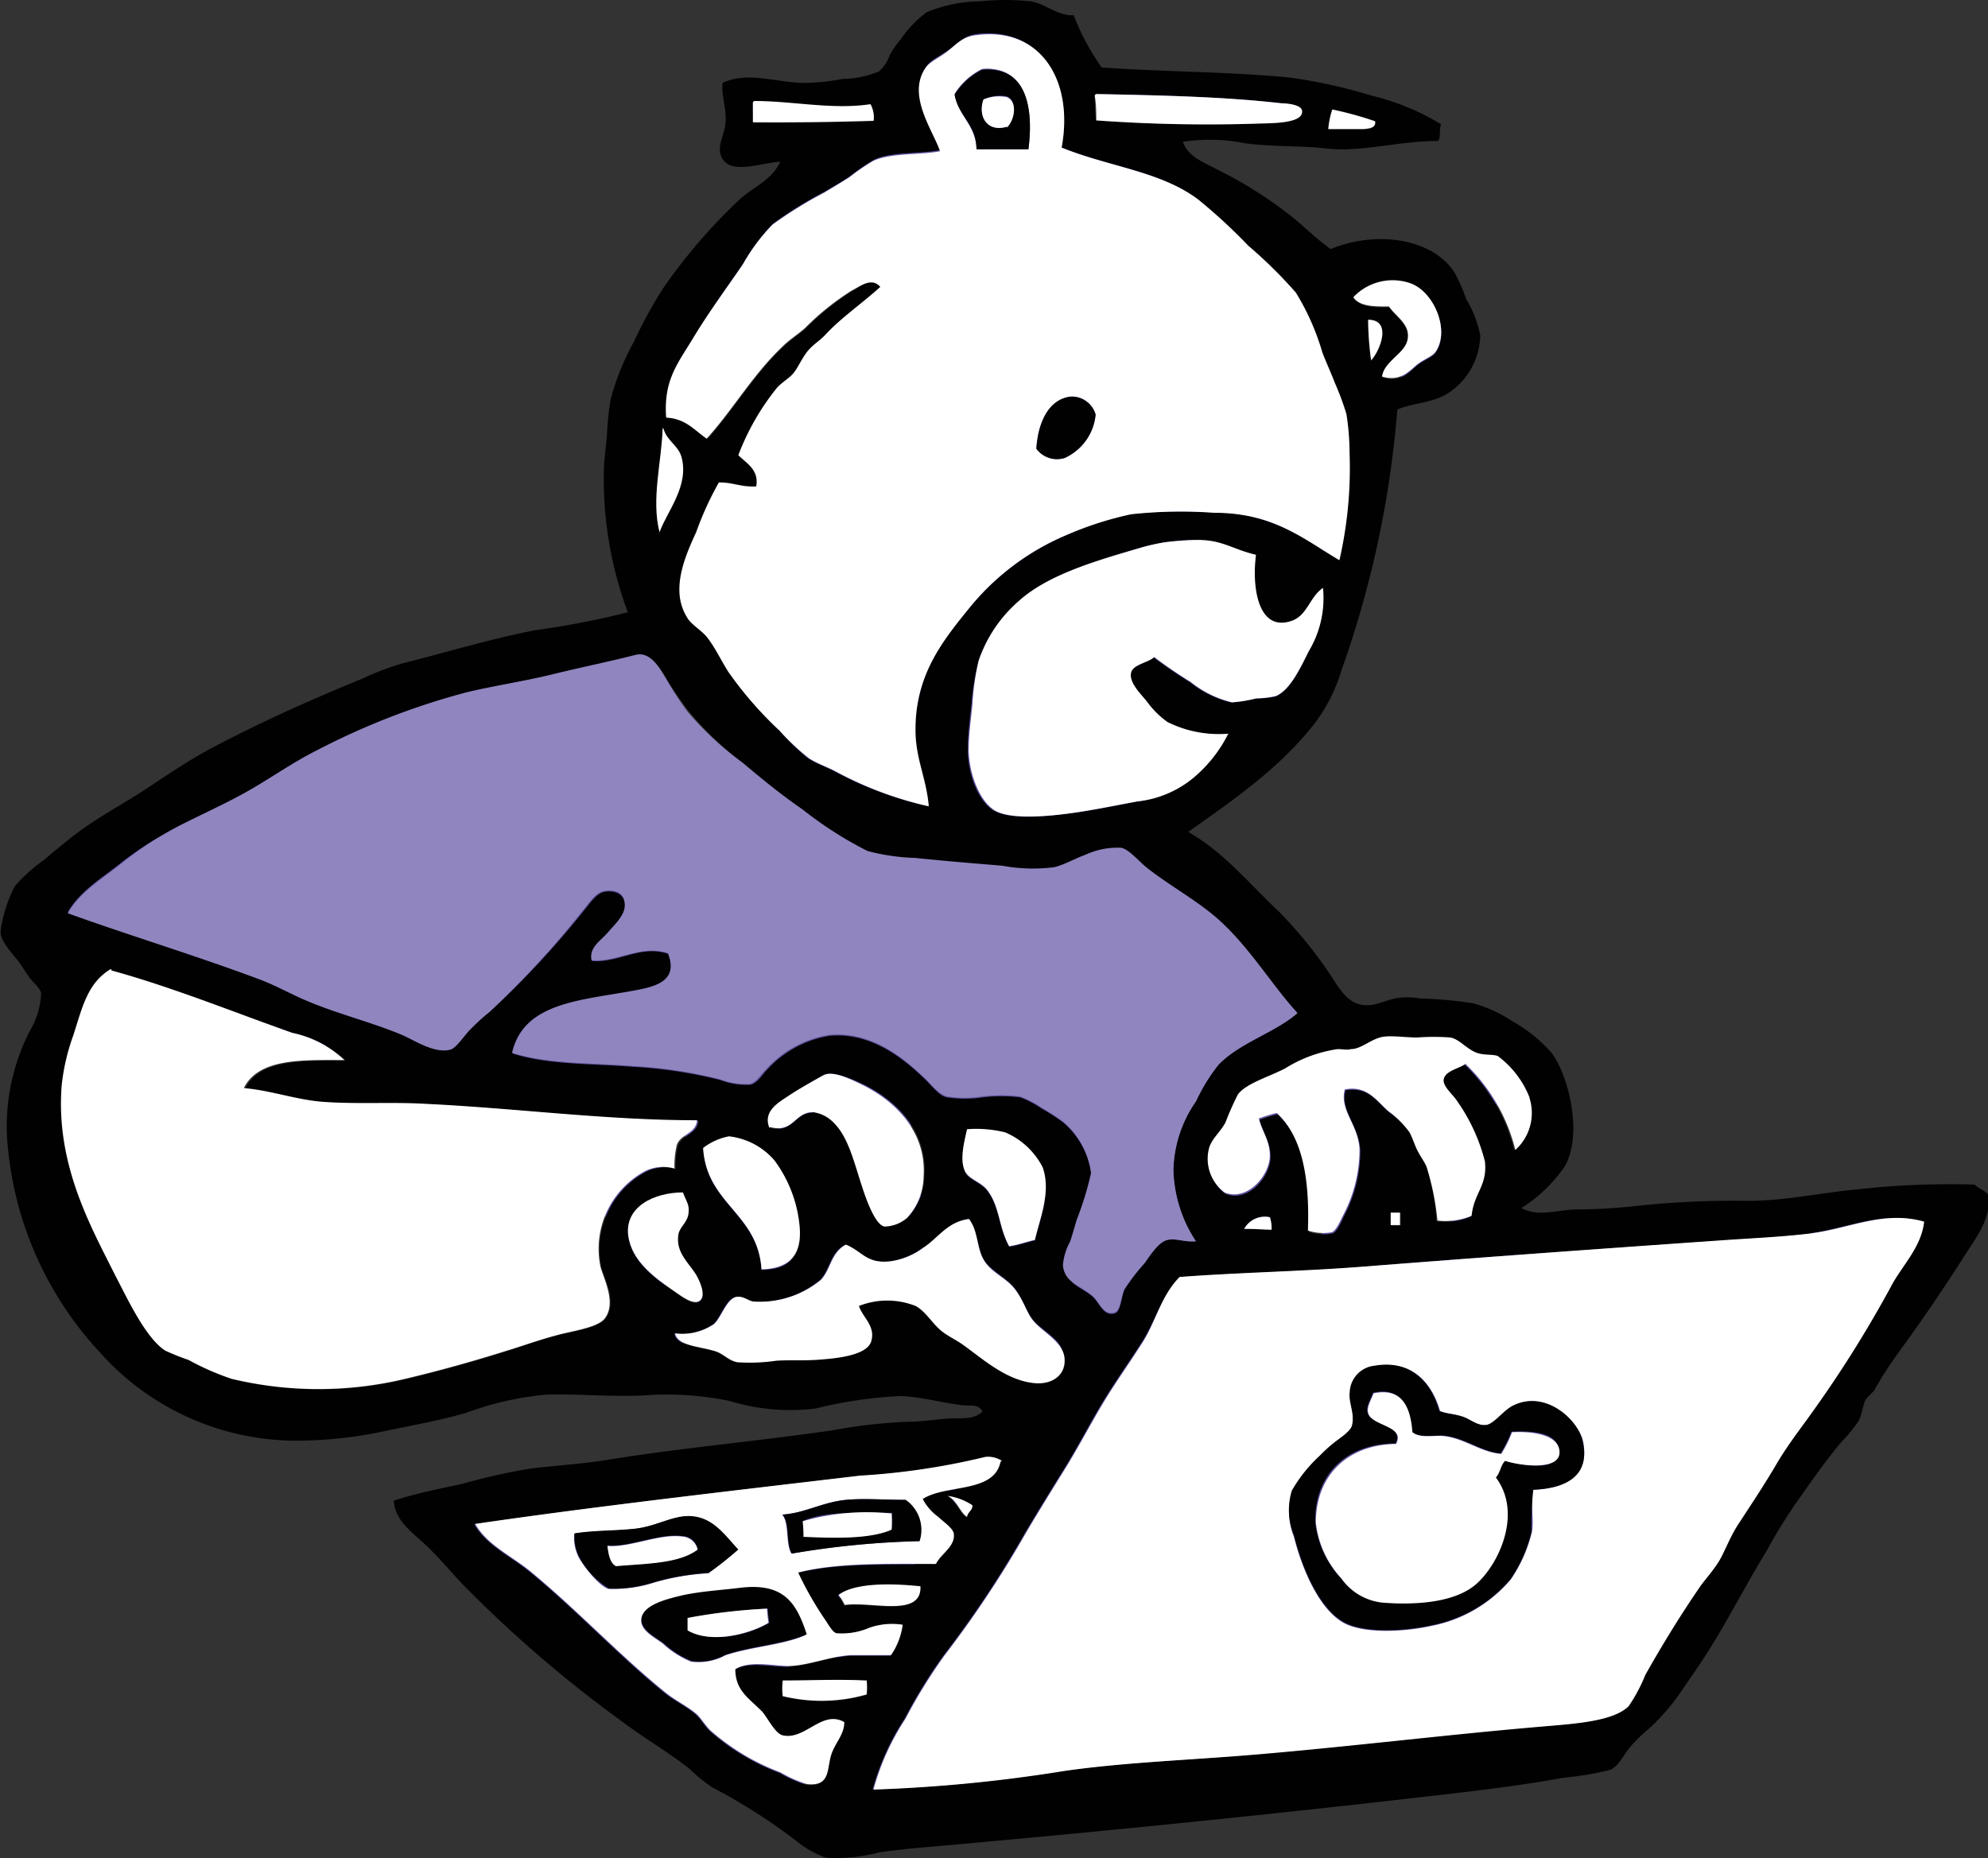 <svg id="Calque_1" data-name="Calque 1" xmlns="http://www.w3.org/2000/svg" viewBox="0 0 119.85 112.04"><rect x="0" y="0" width="119.85" height="112.04" fill="#333333" stroke="none"/><path d="M60.28,3.22c-1.25.38-1.84-.68-1.47-1.76a2.45,2.45,0,0,1,1.47-.15c.73.31.46,1.51,0,1.91" style="fill:#5f509d;fill-rule:evenodd"/><path d="M83,15.38c1.57,0,.73,2,.2,2.55a18.32,18.32,0,0,1-.2-2.55" style="fill:#5f509d;fill-rule:evenodd"/><path d="M62.15,23.53c.09-1.51.69-3.1,2.15-3.29a1.54,1.54,0,0,1,1.57,1.13,3.36,3.36,0,0,1-2,2.75,1.63,1.63,0,0,1-1.76-.59" style="fill:#5f509d;fill-rule:evenodd"/><path d="M38.6,22.25s0,0,0,.05c.23.78.93,1.06,1.13,1.77.53,1.83-1,3.5-1.37,4.75-.54-2.1.14-4.44.19-6.57" style="fill:#5f509d;fill-rule:evenodd"/><path d="M76,30.2c-.28,2.11.15,4.84,2.2,4.17,1-.34,1.17-1.51,2-2.11a6.51,6.51,0,0,1-.89,4c-.47,1-1.16,2.47-2.11,2.84a5.36,5.36,0,0,1-1.22.15,8.1,8.1,0,0,1-1.52.25,6.59,6.59,0,0,1-2.6-1.28c-.85-.53-1.65-1.06-2.31-1.57-.44.4-1.39.44-1.47,1.08-.06.49.62,1.28,1,1.72a5.74,5.74,0,0,0,1.33,1.32,7.22,7.22,0,0,0,3.82.74A8.79,8.79,0,0,1,72,44.27a6.63,6.63,0,0,1-3.49,1.48c-1.32.23-2.76.54-4.22.73s-3.65.41-4.7-.1S57.83,44,57.83,42.46a27.69,27.69,0,0,1,.25-2.89,14.5,14.5,0,0,1,.44-2.7A8.64,8.64,0,0,1,61,33.14c1.86-1.71,4.93-2.58,7.7-3.38a10.13,10.13,0,0,1,1.52-.35,18.47,18.47,0,0,1,1.86-.14c1.75-.06,2.32.55,3.88.93" style="fill:#5f509d;fill-rule:evenodd"/><path d="M92.31,67.67a11.26,11.26,0,0,0-3.19-5.4c-.39.3-1.34.44-1.37,1.08,0,.42.58.9.83,1.28a11.58,11.58,0,0,1,1.77,3.82c.18,1.53-.7,2-.83,3.44a4.43,4.43,0,0,1-2.16.29,17.12,17.12,0,0,0-.59-3.43c-.16-.36-.42-.68-.59-1s-.31-.79-.49-1.13a5.91,5.91,0,0,0-1.37-1.37c-.76-.66-1.33-1.64-2.75-1.38-.34,1.32.84,2.2.93,3.78a8.68,8.68,0,0,1-1.08,4.17c-.15.32-.41.92-.68,1a3.1,3.1,0,0,1-1.53-.1c.13-3.24-.33-5.91-2-7.4a7.82,7.82,0,0,0-1.13.34c.18.78.71,1.39.69,2.35,0,1.23-1.43,2.9-2.84,2.31a2.61,2.61,0,0,1-1-2.75c.14-.61.71-1.09,1-1.67a16.88,16.88,0,0,1,.78-1.76c.53-.69,1.8-1.09,2.94-1.62a8.6,8.6,0,0,1,3.34-1.23c.3,0,.6.07.83.05.7-.05,1.31-.69,2.06-.78a19.44,19.44,0,0,1,2.11,0,13.46,13.46,0,0,1,2.11,0c.6.12,1,.76,1.72,1,.47.15,1,.07,1.27.19a5.76,5.76,0,0,1,2,2.55,3.1,3.1,0,0,1-.83,3.34" style="fill:#5f509d;fill-rule:evenodd"/><path d="M45.32,66.25c-.4-1,.57-1.58,1.23-2s1.52-.92,2.16-1.28,1.84.29,2.45.59c2,1,4.08,2.88,3.87,5.79a3.87,3.87,0,0,1-1,2.6,2.19,2.19,0,0,1-1.42.53c-.6-.11-1.16-1.76-1.42-2.54-.48-1.48-.84-3.07-1.76-4A2.17,2.17,0,0,0,48,65.32c-1.15,0-1.21,1.33-2.7.93" style="fill:#5f509d;fill-rule:evenodd"/><path d="M57.78,66.39a7.44,7.44,0,0,1,2.41.2,4.71,4.71,0,0,1,2.35,2.21c.55,1.53-.18,3.19-.49,4.56a13.22,13.22,0,0,1-1.62.39c-.66-1.2-.58-2.52-1.37-3.53-.39-.49-1.11-.66-1.38-1.13-.41-.73-.06-2,.1-2.7" style="fill:#5f509d;fill-rule:evenodd"/><path d="M44.83,75.22c-.22-3.55-3.45-4.09-3.68-7.65a3.73,3.73,0,0,1,1.62-.73,4.33,4.33,0,0,1,2.9,1.52,8.21,8.21,0,0,1,1.57,4.22c.14,1.82-.73,2.6-2.41,2.64" style="fill:#5f509d;fill-rule:evenodd"/><path d="M39.88,70.37c.23.62.44.78.34,1.37s-.56.8-.64,1.32c-.14,1.12.68,1.75,1.13,2.51.22.37.65,1.28.25,1.61s-1.19-.29-1.62-.58c-1.2-.84-2.67-1.87-2.89-3.49-.25-1.82,1.58-2.73,3.43-2.74" style="fill:#5f509d;fill-rule:evenodd"/><rect x="84.46" y="71.64" width="0.59" height="0.78" style="fill:#5f509d"/><path d="M76.86,71.94a2.31,2.31,0,0,1,.1.78,16,16,0,0,0-1.72,0,1.48,1.48,0,0,1,1.62-.73" style="fill:#5f509d;fill-rule:evenodd"/><path d="M118.06,72.23c-.19,1.63-1.41,2.76-2.11,4.07a74.4,74.4,0,0,1-4.71,7.55c-.84,1.22-1.75,2.35-2.5,3.63s-1.57,2.52-2.4,3.78c-.42.64-.71,1.34-1.08,2A21.52,21.52,0,0,1,104,95.09c-1.23,1.79-2.4,3.68-3.53,5.69a10.2,10.2,0,0,1-1.08,2c-1,1-3.37,1.1-5.34,1.27-6,.52-12,1.25-18,1.77-4.17.36-8.33.49-12.17,1a95.44,95.44,0,0,1-12,1.18,15.43,15.43,0,0,1,2-4.47,33,33,0,0,1,2.45-4,69.92,69.92,0,0,0,5.15-7.75c.8-1.36,1.62-2.68,2.45-4s1.55-2.72,2.36-4.07,1.7-2.61,2.55-3.93,1.22-2.91,2.35-4.07c3.71-.27,7.53-.34,11.38-.63,7.5-.58,15.23-1.14,22.76-1.67,1.9-.14,3.79-.21,5.64-.44,2.45-.32,4.59-1.45,7.11-.74M83.48,81.31A1.76,1.76,0,0,0,81.91,83c-.08.7.33,1.32.15,2.11-.08.35-.64.72-1,1A10.54,10.54,0,0,0,80,87a9,9,0,0,0-1.76,2.21,4.14,4.14,0,0,0,.14,2.85c.53,2.13,1.62,4.6,3.14,5.44,1.29.71,3.89.56,5.54.2a8.72,8.72,0,0,0,5-3,8.82,8.82,0,0,0,1.32-3,23.39,23.39,0,0,1,.1-2.65c2-.08,3.53-.81,3.09-3-.28-1.35-2.35-3.32-4.42-2.3-.62.3-1.09,1.18-1.71,1.22s-1-.37-1.47-.54-1-.16-1.43-.34c-.52-1.85-1.82-3.23-4.07-2.84" style="fill:#5f509d;fill-rule:evenodd"/><path d="M57.93,72.08c.58.81.44,1.8.93,2.6.39.65,1.39,1,2,1.82s.73,1.47,1.13,2c.6.73,1.84,1.3,2,2.3s-.66,1.75-1.91,1.62c-1.76-.18-3.21-1.5-4.46-2.4-.45-.32-1-.56-1.38-.88-.59-.49-1-1.22-1.62-1.57a4.79,4.79,0,0,0-3.57,0c.24.74,1.05,1.23.78,2.21s-2.44,1.11-3.48,1.17c-.84,0-1.7,0-2.5,0a11.27,11.27,0,0,1-2.46.1c-.55-.1-.84-.52-1.37-.69-1-.33-2.4-.34-2.55-1.13a3.57,3.57,0,0,0,2.45-.58c.46-.39.81-1.62,1.42-1.72.4-.07.76.25,1.08.29a6,6,0,0,0,4.27-1.37c.63-.65.62-1.7,1.57-2.21,1.06.43,1.31,1.24,2.84,1.08a4.43,4.43,0,0,0,2.11-.88c.9-.62,1.48-1.59,2.8-1.77" style="fill:#5f509d;fill-rule:evenodd"/><path d="M87.55,84.15c.45.18.9.17,1.43.34s1,.58,1.47.54,1.09-.92,1.71-1.22c2.07-1,4.14,1,4.42,2.3.44,2.18-1.13,2.91-3.09,3a23.39,23.39,0,0,0-.1,2.65,8.82,8.82,0,0,1-1.32,3,8.72,8.72,0,0,1-5,3c-1.65.36-4.25.51-5.54-.2-1.52-.84-2.61-3.31-3.14-5.44a4.14,4.14,0,0,1-.14-2.85A9,9,0,0,1,80,87a10.54,10.54,0,0,1,1.08-.93c.34-.26.9-.63,1-1,.18-.79-.23-1.41-.15-2.11a1.76,1.76,0,0,1,1.57-1.66c2.25-.39,3.55,1,4.07,2.84M83.39,83c-.13.39-.44.83-.35,1.23.21.85,2.38.79,1.77,2-3.08,0-5.11,2-5,5a6.07,6.07,0,0,0,1.61,3.53,3.58,3.58,0,0,0,2.75,1.52c2.14.16,4.51-.06,5.79-1.22,1.43-1.31,2.84-4.47,1.18-6.67.28-.26.31-.77.58-1,1,.32,3.44.74,3.44-.54s-1.79-1.33-3-1.28a7.38,7.38,0,0,1-.68,1.38c-1.29-.13-2.32-1-3.68-1.13-.58,0-1.46.15-1.91-.25-.11-1.49-.62-2.85-2.45-2.45" style="fill:#5f509d;fill-rule:evenodd"/><path d="M85.84,85.47c.45.4,1.33.19,1.91.25,1.36.13,2.39,1,3.68,1.13a7.38,7.38,0,0,0,.68-1.38c1.21,0,3,.14,3,1.28s-2.43.86-3.44.54c-.27.26-.3.77-.58,1,1.66,2.2.25,5.36-1.18,6.67-1.28,1.16-3.65,1.38-5.79,1.22a3.58,3.58,0,0,1-2.75-1.52,6.15,6.15,0,0,1-1.62-3.53c0-2.94,2-4.91,5.06-5,.61-1.17-1.56-1.11-1.77-2-.09-.4.22-.84.35-1.23,1.83-.4,2.34,1,2.45,2.45" style="fill:#5f509d;fill-rule:evenodd"/><path d="M59.89,87.34c-.41,2-3.45,1.39-4.9,2.35a3.39,3.39,0,0,0,1,1.13c.31.3.93.69,1,1.08.11.81-.82,1.26-1.13,1.91-3.06,0-6.24-.09-8.68.54a21.09,21.09,0,0,0,1.72,3c.18.27.45.77.68.84a4.42,4.42,0,0,0,2.06-.35,4.36,4.36,0,0,1,2.06-.19,4.37,4.37,0,0,1-.73,1.91c-.9,0-1.7,0-2.51,0-1.36.08-2.58.62-3.87.69-1.07,0-2.51-.38-3.43.19,0,1.35.86,1.83,1.66,2.65.33.33.82,1.41,1.33,1.52,1.43.31,2.46-1.63,3.87-.83,0,.7-.44,1.17-.73,1.81-.44,1,0,2.26-1.62,2.06A8.16,8.16,0,0,1,46,107a14.51,14.51,0,0,1-4.41-2.65c-.33-.32-.57-.76-.89-1-.58-.5-1.3-.83-1.91-1.33-2.91-2.35-5.59-5.25-8.53-7.65-1.21-1-2.73-1.65-3.49-3C34.3,90.2,43,89.21,51,88.27a45.44,45.44,0,0,0,7.9-1.18,1.51,1.51,0,0,1,1,.25m-9.71,2.4c-1.48.14-2.6.83-4,.93.46.55.19,1.83.59,2.45a56.79,56.79,0,0,1,8-.78,2.29,2.29,0,0,0-.88-2.6c-1.4.05-2.61-.1-3.73,0m-10.1,1c-1,.06-2,.65-3.24.78s-2.52.1-3.78.3a2.84,2.84,0,0,0,.3,1.52c.31.56,1.27,1.79,1.86,2s1.84-.23,2.85-.39a15.58,15.58,0,0,1,3.43-.59,22.25,22.25,0,0,0,1.86-1.47c-.87-.93-1.65-2.2-3.28-2.11m3.43,4.51a34.53,34.53,0,0,0-3.73.49c-.91.22-2.49.61-2.5,1.52,0,.67.82,1.07,1.37,1.48a5.77,5.77,0,0,0,1.77,1.12,3.5,3.5,0,0,0,2.16-.39c1.6-.55,3.65-.64,5.05-1.27-.58-1.9-1.31-3.29-4.12-3" style="fill:#5f509d;fill-rule:evenodd"/><path d="M56.56,89.5c.56,0,1.08.38,1.57.58,0,.34-.31.42-.35.74-.5-.35-.62-1.08-1.22-1.32" style="fill:#5f509d;fill-rule:evenodd"/><path d="M53.91,89.74a2.29,2.29,0,0,1,.88,2.6,56.79,56.79,0,0,0-8,.78c-.4-.62-.13-1.9-.59-2.45,1.42-.1,2.54-.79,4-.93,1.12-.1,2.33.05,3.73,0m-6.43,1.32c0,.36.09.6.05,1,1.91.09,4.17.15,5.54-.45a5.46,5.46,0,0,0,0-1c-2,0-4.1-.11-5.54.49" style="fill:#5f509d;fill-rule:evenodd"/><path d="M53,90.57a5.53,5.53,0,0,1,0,1c-1.37.59-3.63.53-5.54.44,0-.38-.06-.63-.05-1,1.44-.6,3.58-.54,5.54-.49" style="fill:#5f509d;fill-rule:evenodd"/><path d="M43.36,92.88a22.25,22.25,0,0,1-1.86,1.47,15.58,15.58,0,0,0-3.43.59c-1,.16-2.13.6-2.85.39s-1.55-1.4-1.86-2a2.84,2.84,0,0,1-.3-1.52c1.26-.2,2.49-.16,3.78-.29s2.21-.73,3.24-.79c1.63-.09,2.41,1.18,3.28,2.11m-3.48-.83c-1.44-.22-3.34.71-4.76.58.07.54.15,1.06.54,1.28,1.91-.15,4-.15,5.15-1a1,1,0,0,0-.93-.83" style="fill:#5f509d;fill-rule:evenodd"/><path d="M40.81,92.88c-1.17.88-3.24.88-5.15,1-.39-.22-.47-.74-.54-1.28,1.42.13,3.32-.8,4.76-.58a1,1,0,0,1,.93.83" style="fill:#5f509d;fill-rule:evenodd"/><path d="M54.84,95.19c.11,2-3.17.91-4.76,1.17a4.55,4.55,0,0,0-.39-.64c1.07-.79,3.43-.71,5.15-.53" style="fill:#5f509d;fill-rule:evenodd"/><path d="M47.63,98.23c-1.4.63-3.45.72-5.05,1.27a3.5,3.5,0,0,1-2.16.39,5.77,5.77,0,0,1-1.77-1.12c-.55-.41-1.38-.81-1.37-1.48,0-.91,1.59-1.3,2.5-1.52a34.53,34.53,0,0,1,3.73-.49c2.81-.34,3.54,1,4.12,3m-7.46-1V98c1.47.86,3.92.24,5.1-.49a7.93,7.93,0,0,1-.09-.88,36.4,36.4,0,0,0-5,.59" style="fill:#5f509d;fill-rule:evenodd"/><path d="M45.18,96.61a7.93,7.93,0,0,0,.09.88c-1.18.73-3.63,1.35-5.1.49V97.2a36.4,36.4,0,0,1,5-.59" style="fill:#5f509d;fill-rule:evenodd"/><path d="M51.45,101.12a4.17,4.17,0,0,1,0,.88,10.28,10.28,0,0,1-5.29.1,3.42,3.42,0,0,1,0-1c1.76,0,3.45-.08,5.19,0" style="fill:#5f509d;fill-rule:evenodd"/><path d="M64.26,8.26c3,1.22,6.25,1.49,8.63,3.29A36.26,36.26,0,0,1,76,14.44a28.71,28.71,0,0,1,3,2.94,15.47,15.47,0,0,1,1.67,3.78c.25.64.54,1.28.79,1.91a18.86,18.86,0,0,1,.73,2,16.43,16.43,0,0,1,.2,2.41,25.89,25.89,0,0,1-.64,6.81c-2.34-1.39-4.21-3-7.9-3a28.47,28.47,0,0,0-5.24.1,21.77,21.77,0,0,0-4.12,1.32,15.81,15.81,0,0,0-6.18,4.71C56.58,39.45,55,41.54,55,45c0,1.82.69,3,.83,4.8A22.46,22.46,0,0,1,50,47.59c-.59-.32-1.26-.53-1.77-.88A14.23,14.23,0,0,1,46.5,45a23.31,23.31,0,0,1-3.23-3.72c-.47-.73-.82-1.51-1.33-2.16-.35-.45-1-.83-1.27-1.28-1-1.69-.14-3.78.59-5.34a19,19,0,0,1,1.42-3.14c.91,0,1.42.31,2.35.24.19-1.05-.61-1.45-1.12-2a15.34,15.34,0,0,1,2.45-4.27c.33-.35.77-.58,1.07-.93s.53-.93.89-1.37.78-.65,1.13-1c1-1.11,2.29-2,3.43-3-.57-.65-1.32,0-1.82.24a16.9,16.9,0,0,0-2.94,2.36c-.48.43-1,.78-1.42,1.17-1.83,1.74-3.17,4-4.76,5.79-.77-.52-1.31-1.27-2.55-1.32-.25-2.34.6-3.37,1.52-4.86,1.09-1.75,2.1-3.17,3.24-4.8A12.11,12.11,0,0,1,46,13.11a29,29,0,0,1,3.24-2c.51-.3,1.09-.62,1.62-1A13,13,0,0,1,52.39,9c1.13-.49,3-.35,4.22-.58-.42-1.3-2.06-3.51-.93-5.25.27-.42.78-.6,1.37-1s1-1,1.86-1.08C62.91.62,65,4,64.26,8.26M59.89,3.31a2.31,2.31,0,0,0-.68,0,4.23,4.23,0,0,0-1.72,1.57c.22,1.38,1.33,1.88,1.37,3.44h3.29c.33-2.61-.17-4.83-2.26-5m4.52,24.52a3.38,3.38,0,0,0,2-2.75A1.56,1.56,0,0,0,64.8,24c-1.47.2-2.07,1.78-2.16,3.29a1.65,1.65,0,0,0,1.77.59" style="fill:#5f509d;fill-rule:evenodd"/><path d="M62.15,8.36H58.86c0-1.56-1.15-2.06-1.37-3.44a4.23,4.23,0,0,1,1.72-1.57,2.31,2.31,0,0,1,.68,0c2.09.22,2.59,2.44,2.26,5M60.78,5a2.52,2.52,0,0,0-1.47.15c-.37,1.09.21,2.15,1.47,1.76.46-.4.72-1.6,0-1.91" style="fill:#5f509d;fill-rule:evenodd"/><path d="M66.42,4.87c3.9.09,7.94.17,11.67.59.46.06,1.21.12,1.28.45.17.83-1.88.8-2.7.83a98.72,98.72,0,0,1-10.25-.2c0-.49-.06-1-.1-1.52a.15.15,0,0,1,.1-.15" style="fill:#5f509d;fill-rule:evenodd"/><path d="M60.78,6.93c-1.26.39-1.84-.67-1.47-1.76A2.52,2.52,0,0,1,60.78,5c.72.31.46,1.51,0,1.91" style="fill:#5f509d;fill-rule:evenodd"/><path d="M52.19,5.51a1.76,1.76,0,0,1,.2,1.08c-2.48.09-5,.12-7.6.1V5.46a.12.12,0,0,1,.1-.14c2.42,0,4.92.56,7.3.19" style="fill:#5f509d;fill-rule:evenodd"/><path d="M84,6.59c.08.43-.41.46-.74.49-.69.06-1.7,0-2.21,0a5.48,5.48,0,0,1,.25-1.22,23.64,23.64,0,0,1,2.7.73" style="fill:#5f509d;fill-rule:evenodd"/><path d="M84.42,22.68c.12-.93,1.33-1.41,1.57-2.21.3-1-.69-1.53-1.13-2.21-1,0-1.86,0-2.26-.58a3.41,3.41,0,0,1,3.58-.89c1.51.51,2.54,3,1.62,4.32-.2.3-.68.45-1.13.78s-1,1.17-2.25.79" style="fill:#5f509d;fill-rule:evenodd"/><path d="M83.54,19.1c1.56,0,.72,2,.19,2.55a18.62,18.62,0,0,1-.19-2.55" style="fill:#5f509d;fill-rule:evenodd"/><path d="M62.64,27.24c.09-1.51.69-3.09,2.16-3.28a1.54,1.54,0,0,1,1.57,1.12,3.37,3.37,0,0,1-2,2.75,1.65,1.65,0,0,1-1.77-.59" style="fill:#5f509d;fill-rule:evenodd"/><path d="M39.1,26s0,0,0,.05c.22.79.92,1.06,1.12,1.77.53,1.84-.94,3.5-1.37,4.76-.54-2.1.14-4.44.2-6.58" style="fill:#5f509d;fill-rule:evenodd"/><path d="M76.47,33.91c-.27,2.12.15,4.84,2.21,4.17,1-.34,1.16-1.51,2-2.11a6.48,6.48,0,0,1-.88,4c-.48,1-1.16,2.47-2.11,2.85a6.9,6.9,0,0,1-1.23.15,8,8,0,0,1-1.52.24,6.57,6.57,0,0,1-2.6-1.27c-.85-.54-1.64-1.06-2.3-1.57-.44.39-1.39.43-1.47,1.07s.62,1.29,1,1.72a5.75,5.75,0,0,0,1.32,1.33,7.25,7.25,0,0,0,3.83.73A9,9,0,0,1,72.5,48,6.59,6.59,0,0,1,69,49.46c-1.33.23-2.76.54-4.22.73s-3.65.42-4.71-.09-1.76-2.42-1.77-3.93c0-1,.16-2,.25-2.89a15.54,15.54,0,0,1,.44-2.7,8.73,8.73,0,0,1,2.5-3.73c1.87-1.7,4.94-2.57,7.7-3.38a10.37,10.37,0,0,1,1.52-.34A18.63,18.63,0,0,1,72.6,33c1.75-.06,2.31.56,3.87.93" style="fill:#5f509d;fill-rule:evenodd"/><path d="M79.07,62.8C77.62,64,75.48,64.63,74.12,66a10.85,10.85,0,0,0-1.42,2.3,7.84,7.84,0,0,0-1.43,4.32,8.55,8.55,0,0,0,1.43,4.51c-.65.06-1.24-.2-1.77-.1s-1,.85-1.47,1.47a13.1,13.1,0,0,0-1.28,1.62c-.2.44-.23,1.35-.59,1.47-.74.26-1-.65-1.42-1-.75-.63-1.74-.82-1.86-1.91a3.51,3.51,0,0,1,.44-1.47c.18-.49.32-1,.44-1.42a20.29,20.29,0,0,0,.88-2.9.33.33,0,0,0,0-.1,5.15,5.15,0,0,0-1.76-3.18,13.45,13.45,0,0,0-1.38-.89,5.55,5.55,0,0,0-1.32-.68,9.22,9.22,0,0,0-2.35,0,7.82,7.82,0,0,1-2.26,0c-.49-.12-.94-.7-1.37-1.12-1.29-1.24-3.35-3-6-2.75a6.84,6.84,0,0,0-4,2.16c-.35.33-.63.83-1.08.93A4.37,4.37,0,0,1,42.68,67a28.16,28.16,0,0,0-5.5-.84c-2.56-.2-5.34-.11-7.6-.83.75-3.25,4.46-3.3,8-4,1.23-.24,2.53-.65,1.86-2.31-1.75-.54-3.16.58-4.81.44-.16-.82.57-1.19,1.08-1.76s1.13-1.12,1.08-1.82c0-.55-.57-.89-1.27-.78-.53.08-.94.72-1.33,1.18a56,56,0,0,1-5.93,6.37c-.36.31-.84.73-1.28,1.18S26.09,65,25.71,65.1c-1.06.26-2.32-.64-3.14-1-2-.82-4.12-1.32-6-2.15-1-.42-1.83-.92-2.8-1.28C9.85,59.22,5.47,57.9,1.63,56.47,2.4,55.12,3.81,54.3,5,53.33a21.85,21.85,0,0,1,4-2.55c1.44-.72,2.92-1.37,4.32-2.2s2.65-1.71,4.07-2.41a45.32,45.32,0,0,1,9.42-3.63c1.75-.43,3.57-.69,5.39-1.13s3.47-.77,5.25-1.22c1-.24,1.53.85,2,1.57a21.21,21.21,0,0,0,1.33,2,19.9,19.9,0,0,0,3.43,3.29c1.12.94,2.45,2,3.78,2.94A23.43,23.43,0,0,0,52,52.6,12.79,12.79,0,0,0,55,53c1.81.19,3.56.33,5.49.49a10.74,10.74,0,0,0,3.29.1c.64-.16,1.29-.55,2-.79A4.76,4.76,0,0,1,68,52.4c.47.11,1,.77,1.52,1.18,1.49,1.2,3.33,2.17,4.66,3.38,2,1.79,3.32,4.1,4.9,5.84" style="fill:#5f509d;fill-rule:evenodd"/><path d="M92.81,71.38A11.26,11.26,0,0,0,89.62,66c-.4.29-1.34.43-1.38,1.08,0,.41.59.89.84,1.27a11.52,11.52,0,0,1,1.76,3.83c.18,1.52-.7,2-.83,3.43a4.42,4.42,0,0,1-2.16.3,16.53,16.53,0,0,0-.59-3.44c-.15-.36-.41-.68-.59-1s-.3-.79-.49-1.13a5.91,5.91,0,0,0-1.37-1.37c-.76-.66-1.33-1.64-2.75-1.37-.34,1.32.85,2.19.94,3.77a8.91,8.91,0,0,1-1.08,4.17c-.16.33-.42.92-.69,1a2.85,2.85,0,0,1-1.52-.1c.12-3.24-.33-5.91-2-7.4a7.46,7.46,0,0,0-1.13.34c.17.78.71,1.39.69,2.36,0,1.22-1.43,2.9-2.85,2.3a2.62,2.62,0,0,1-1-2.75c.14-.6.72-1.08,1-1.66a17,17,0,0,1,.79-1.77c.53-.69,1.79-1.08,2.94-1.62A8.54,8.54,0,0,1,81.57,65c.31,0,.6.06.84,0,.69-.06,1.31-.69,2.06-.79.57-.07,1.37,0,2.11,0a13.34,13.34,0,0,1,2.1,0c.6.12,1.06.76,1.72,1,.47.15,1,.07,1.28.2a5.84,5.84,0,0,1,2,2.55,3.09,3.09,0,0,1-.83,3.33" style="fill:#5f509d;fill-rule:evenodd"/><path d="M45.82,70c-.41-1,.56-1.58,1.22-2s1.53-.92,2.16-1.28,1.84.3,2.45.59c2,1,4.09,2.88,3.88,5.79a3.92,3.92,0,0,1-1,2.6,2.19,2.19,0,0,1-1.42.54c-.6-.12-1.17-1.77-1.43-2.55-.48-1.48-.84-3.07-1.76-4A2.21,2.21,0,0,0,48.51,69c-1.14,0-1.21,1.33-2.69.93" style="fill:#5f509d;fill-rule:evenodd"/><path d="M58.28,70.11a7.39,7.39,0,0,1,2.4.19A4.67,4.67,0,0,1,63,72.51c.55,1.53-.17,3.19-.49,4.56a13.06,13.06,0,0,1-1.61.39c-.67-1.2-.59-2.52-1.38-3.53-.38-.49-1.11-.66-1.37-1.13-.42-.72-.06-2,.1-2.69" style="fill:#5f509d;fill-rule:evenodd"/><path d="M45.33,78.94c-.23-3.56-3.46-4.1-3.68-7.66a3.85,3.85,0,0,1,1.62-.73,4.39,4.39,0,0,1,2.89,1.52,8.24,8.24,0,0,1,1.57,4.22c.14,1.83-.72,2.6-2.4,2.65" style="fill:#5f509d;fill-rule:evenodd"/><path d="M40.37,74.08c.24.62.44.78.35,1.37s-.57.8-.64,1.33c-.15,1.11.67,1.74,1.13,2.5.22.37.64,1.28.24,1.62s-1.19-.3-1.62-.59c-1.2-.83-2.67-1.87-2.89-3.48-.25-1.83,1.58-2.73,3.43-2.75" style="fill:#5f509d;fill-rule:evenodd"/><rect x="84.96" y="75.36" width="0.59" height="0.79" style="fill:#5f509d"/><path d="M77.35,75.65a2.11,2.11,0,0,1,.1.78,15.89,15.89,0,0,0-1.71,0,1.48,1.48,0,0,1,1.61-.74" style="fill:#5f509d;fill-rule:evenodd"/><path d="M88.05,87.86c.44.18.89.17,1.42.34s1,.58,1.47.54,1.1-.92,1.72-1.22c2.06-1,4.14,1,4.41,2.3.45,2.18-1.13,2.91-3.09,3a23.21,23.21,0,0,0-.1,2.64,9,9,0,0,1-1.32,3,8.77,8.77,0,0,1-5,2.94c-1.66.37-4.26.52-5.55-.2-1.52-.84-2.61-3.31-3.13-5.44a4.14,4.14,0,0,1-.15-2.85,9.16,9.16,0,0,1,1.76-2.2,9.43,9.43,0,0,1,1.08-.93c.35-.27.9-.63,1-1,.19-.78-.23-1.41-.14-2.1A1.75,1.75,0,0,1,84,85c2.25-.38,3.55,1,4.07,2.84m-4.17-1.13c-.13.39-.44.84-.35,1.23.21.86,2.38.79,1.77,2-3.08,0-5.11,2-5,5a6.11,6.11,0,0,0,1.62,3.53,3.59,3.59,0,0,0,2.74,1.52c2.15.15,4.52-.06,5.79-1.23,1.44-1.31,2.84-4.46,1.18-6.67.28-.26.31-.77.59-1,1,.32,3.43.74,3.43-.54s-1.78-1.33-3-1.27a7.64,7.64,0,0,1-.69,1.37c-1.28-.12-2.32-1-3.68-1.13-.57-.05-1.46.15-1.91-.24-.11-1.5-.61-2.85-2.45-2.46" style="fill:#5f509d;fill-rule:evenodd"/><path d="M86.33,89.19c.45.39,1.34.19,1.91.24,1.36.13,2.4,1,3.68,1.13a7.64,7.64,0,0,0,.69-1.37c1.21-.06,3,.13,3,1.27s-2.43.86-3.43.54c-.28.26-.31.77-.59,1,1.66,2.21.26,5.36-1.18,6.67-1.27,1.17-3.64,1.38-5.79,1.23a3.59,3.59,0,0,1-2.74-1.52,6.11,6.11,0,0,1-1.62-3.53c-.06-2.95,2-4.92,5-5,.61-1.17-1.56-1.1-1.76-2-.1-.39.21-.84.34-1.23,1.84-.39,2.34,1,2.45,2.46" style="fill:#5f509d;fill-rule:evenodd"/><path d="M57.05,93.21a3.63,3.63,0,0,1,1.57.59c0,.34-.3.42-.35.73-.49-.35-.61-1.08-1.22-1.32" style="fill:#5f509d;fill-rule:evenodd"/><path d="M54.4,93.45a2.28,2.28,0,0,1,.88,2.6,55.31,55.31,0,0,0-8,.79c-.39-.62-.12-1.91-.59-2.45,1.42-.1,2.54-.8,4-.94,1.13-.1,2.33,0,3.73,0M48,94.78c0,.36.08.6,0,1,1.91.09,4.17.16,5.55-.44a7.83,7.83,0,0,0,0-1c-2-.06-4.11-.12-5.54.49" style="fill:#5f509d;fill-rule:evenodd"/><path d="M53.52,94.29a7.83,7.83,0,0,1,0,1c-1.38.6-3.64.53-5.55.44,0-.38-.06-.62-.05-1,1.44-.61,3.58-.55,5.55-.49" style="fill:#5f509d;fill-rule:evenodd"/><path d="M43.86,96.59c-.56.55-1.25,1-1.87,1.48a15,15,0,0,0-3.43.58c-1,.16-2.13.61-2.85.39a5.17,5.17,0,0,1-1.86-2,2.82,2.82,0,0,1-.29-1.52c1.26-.2,2.48-.15,3.77-.29s2.21-.73,3.24-.79c1.63-.09,2.41,1.18,3.29,2.11m-3.49-.83c-1.44-.22-3.34.72-4.75.59.07.53.15,1.06.53,1.27,1.91-.15,4-.14,5.16-1a1.06,1.06,0,0,0-.94-.83" style="fill:#5f509d;fill-rule:evenodd"/><path d="M41.31,96.59c-1.18.89-3.25.88-5.16,1-.38-.21-.46-.74-.53-1.27,1.41.13,3.31-.81,4.75-.59a1.06,1.06,0,0,1,.94.83" style="fill:#5f509d;fill-rule:evenodd"/><path d="M55.33,98.9c.11,2-3.17.91-4.76,1.17a3.68,3.68,0,0,0-.39-.63c1.07-.79,3.43-.72,5.15-.54" style="fill:#5f509d;fill-rule:evenodd"/><path d="M48.12,101.94c-1.4.63-3.45.73-5,1.27a3.51,3.51,0,0,1-2.16.4,6.11,6.11,0,0,1-1.76-1.13c-.56-.4-1.39-.81-1.38-1.47,0-.92,1.59-1.31,2.5-1.52A34.53,34.53,0,0,1,44,99c2.81-.34,3.55,1,4.12,2.94m-7.45-1v.78c1.47.86,3.91.24,5.1-.49a6.07,6.07,0,0,1-.1-.88,36.25,36.25,0,0,0-5,.59" style="fill:#5f509d;fill-rule:evenodd"/><path d="M45.67,100.32a6.07,6.07,0,0,0,.1.88c-1.19.73-3.63,1.35-5.1.49v-.78a36.25,36.25,0,0,1,5-.59" style="fill:#5f509d;fill-rule:evenodd"/><path d="M52,104.83a6.19,6.19,0,0,1,0,.89,10.43,10.43,0,0,1-5.3.09,4.37,4.37,0,0,1,0-1c1.76,0,3.46-.08,5.2,0" style="fill:#5f509d;fill-rule:evenodd"/><path d="M64.73.92a14.13,14.13,0,0,0,1.69,3.15c3.85.27,7.74.25,11.36.61a31.13,31.13,0,0,1,4.88,1.08A14.56,14.56,0,0,1,86.89,7.5c-.16.25,0,.76-.19,1-2,0-3.93.49-5.77.51-.62,0-1.25-.1-1.93-.14-1.33-.07-2.64-.06-3.94-.23a10.76,10.76,0,0,0-3.75-.09c.31.91,1.3,1.26,2.11,1.69a25.11,25.11,0,0,1,4.74,3.05c.7.61,1.36,1.23,2.06,1.73,2.66-1.11,6.08-.71,7.47,1.41a10.61,10.61,0,0,1,.7,1.6,6.71,6.71,0,0,1,.85,2.2,4.28,4.28,0,0,1-2,3.52c-.84.53-2.06.55-3,.94A61.29,61.29,0,0,1,80.88,40.4a10.27,10.27,0,0,1-1.6,3.19c-2.07,2.66-4.78,4.56-7.65,6.57,2.17,1.25,3.62,3.06,5.5,4.84a25.83,25.83,0,0,1,3.42,4.32c.5.73,1.06,1.44,2.16,1.27.52-.09.93-.28,1.36-.38a4.25,4.25,0,0,1,1.55,0,24.43,24.43,0,0,1,3.15.28,8.06,8.06,0,0,1,2.39,1.08,8.93,8.93,0,0,1,2.39,1.93c1,1.33,1.89,4.85.8,6.8a8.75,8.75,0,0,1-2.63,2.54c1,.56,2.15.12,3.24.09a33.21,33.21,0,0,0,3.48-.19,55,55,0,0,1,6.94-.33c2.28,0,4.44-.5,6.67-.7a49.68,49.68,0,0,1,7-.28c.24.26.65.35.84.66.13,1.44-.75,2.52-1.41,3.56-1.27,2-2.59,3.94-4,5.87-.52.72-1,1.44-1.45,2.25-.16.26-.43.42-.57.66s-.22.91-.42,1.27a9.27,9.27,0,0,1-1,1.22c-1,1.17-2,2.63-2.86,3.85a32.36,32.36,0,0,0-1.69,2.77c-1.16,1.89-2.1,3.74-3.29,5.68-.55.9-1.17,1.78-1.78,2.67a12.55,12.55,0,0,1-2.07,2.4,9.15,9.15,0,0,0-1.13,1.12c-.41.53-.67,1.12-1.17,1.32a19.69,19.69,0,0,1-2.82.47c-2.71.5-5.71.84-8.59,1.17-9.84,1.13-19.52,2.1-29.66,3-1,.08-2,.19-3,.33a10,10,0,0,1-3.19.32A6,6,0,0,1,48,111a34.56,34.56,0,0,0-5-3.19,8.84,8.84,0,0,1-1.41-1.13c-1.24-1-2.72-1.84-4-2.81a76.13,76.13,0,0,1-9.77-8.41c-.71-.77-1.43-1.62-2.2-2.34s-1.81-1.43-1.88-2.63c1.3-.43,2.69-.71,4.08-1a36.65,36.65,0,0,1,4.18-.94c1.52-.18,3.06-.27,4.6-.52,4.37-.71,9-1.12,13.57-1.78a31.58,31.58,0,0,1,4.6-.52c.77,0,1.57-.13,2.35-.19s1.56.11,2.11-.42c-.19-.47-.78-.34-1.13-.38-1.24-.13-2.5-.51-3.8-.56a26.16,26.16,0,0,0-5.12.75A12.42,12.42,0,0,1,44,84.48a18.78,18.78,0,0,0-5.3-.33c-2.13.08-4-.12-5.82-.05a18.62,18.62,0,0,0-4.74,1.08c-1.51.45-3.15.74-4.79,1.08a25.51,25.51,0,0,1-5.21.61A15.87,15.87,0,0,1,6,81.52a21,21,0,0,1-5.49-12,12.6,12.6,0,0,1,1.27-7.32,4.89,4.89,0,0,0,.7-2.3c-.06-.31-.4-.58-.65-.89s-.43-.64-.61-.89c-.4-.57-1.24-1.36-1.18-2a8.4,8.4,0,0,1,.85-2.68,10.23,10.23,0,0,1,1.78-1.6c.63-.54,1.26-1.05,1.83-1.5,1.31-1,2.81-1.8,4.09-2.63s2.68-1.81,4.13-2.58c2.9-1.54,6-2.93,9.15-4.22A16.58,16.58,0,0,1,24.27,40c2.63-.66,5.27-1.47,8-2a51,51,0,0,0,5.58-1.08,23.05,23.05,0,0,1-1.45-8.36c0-.76.13-1.53.19-2.3a16.33,16.33,0,0,1,.23-2.2,15.27,15.27,0,0,1,1.41-3.48A26.63,26.63,0,0,1,40,17.35a34.09,34.09,0,0,1,4.51-5.25c.81-.79,2-1.19,2.53-2.35-1.18.07-3,.81-3.52-.24-.37-.71.21-1.38.23-2.25S43.49,5.82,43.56,5c1.44-.69,3.13-.07,4.75,0a12.4,12.4,0,0,0,2.48-.24A5.86,5.86,0,0,0,53,4.3a2.35,2.35,0,0,0,.65-1,6,6,0,0,1,.66-.94A6.84,6.84,0,0,1,55.86.74,8.63,8.63,0,0,1,59.05.08a15.28,15.28,0,0,1,3.1,0c.86.14,1.6.88,2.58.84M58.91,2.05c-.84.1-1.1.54-1.78,1s-1.05.59-1.31,1c-1.09,1.67.48,3.79.89,5-1.19.23-3,.09-4,.57a11.84,11.84,0,0,0-1.46,1c-.5.34-1.06.65-1.54.94a24.55,24.55,0,0,0-3.1,1.92,11.66,11.66,0,0,0-1.79,2.39c-1.09,1.57-2.06,2.93-3.09,4.61C40.8,22,40,23,40.23,25.19c1.18,0,1.7.77,2.44,1.27,1.52-1.71,2.8-3.88,4.55-5.54.41-.38.9-.72,1.37-1.12a15.9,15.9,0,0,1,2.81-2.26c.48-.27,1.2-.86,1.74-.23-1.09,1-2.3,1.8-3.29,2.86-.33.36-.78.63-1.08,1s-.5.93-.84,1.31-.71.55-1,.89a14.81,14.81,0,0,0-2.35,4.09c.49.48,1.26.86,1.08,1.87-.9.07-1.39-.27-2.25-.23a19,19,0,0,0-1.37,3c-.69,1.5-1.53,3.5-.56,5.12.26.43.88.78,1.22,1.22a23.29,23.29,0,0,1,1.27,2.07A22.3,22.3,0,0,0,47,44.06a13.76,13.76,0,0,0,1.69,1.65c.49.33,1.12.53,1.69.84A21.85,21.85,0,0,0,56,48.62c-.14-1.71-.8-2.86-.8-4.61,0-3.26,1.52-5.26,3.14-7.22a15.07,15.07,0,0,1,5.92-4.51A20.61,20.61,0,0,1,68.16,31a27.88,27.88,0,0,1,5-.09c3.53,0,5.32,1.52,7.56,2.86a25,25,0,0,0,.61-6.52,15,15,0,0,0-.19-2.3,16.6,16.6,0,0,0-.7-1.88c-.23-.61-.52-1.22-.75-1.83a15,15,0,0,0-1.6-3.61,28.26,28.26,0,0,0-2.86-2.82,33.3,33.3,0,0,0-3-2.77C70,10.33,66.91,10.07,64,8.9c.73-4-1.29-7.3-5.12-6.85M66,5.81c0,.47,0,1,.09,1.45a93.36,93.36,0,0,0,9.82.19c.79,0,2.74,0,2.58-.8-.07-.31-.78-.37-1.22-.42-3.57-.41-7.44-.48-11.18-.56a.13.13,0,0,0-.09.14m-20.51.28a.13.13,0,0,0-.1.14V7.4q3.72,0,7.28-.09a1.68,1.68,0,0,0-.19-1c-2.28.35-4.67-.14-7-.19m34.83.51a5.13,5.13,0,0,0-.24,1.18c.48,0,1.46,0,2.11,0,.32,0,.79-.06.71-.47a22.12,22.12,0,0,0-2.58-.71M85.48,22c.43-.32.88-.46,1.08-.75.88-1.28-.1-3.64-1.55-4.13a3.25,3.25,0,0,0-3.43.85c.39.52,1.22.6,2.16.56.43.64,1.37,1.15,1.08,2.11-.23.77-1.38,1.23-1.5,2.11,1.18.37,1.62-.33,2.16-.75m-2.82-.23c.51-.53,1.31-2.42-.18-2.44a18.77,18.77,0,0,0,.18,2.44M39.76,32.14c.41-1.2,1.82-2.8,1.32-4.55-.2-.68-.87-.95-1.08-1.69,0,0,0-.06,0,0-.06,2-.71,4.28-.19,6.29M72,32.56c-.58,0-1.25.07-1.79.14a12.15,12.15,0,0,0-1.45.33c-2.65.78-5.59,1.61-7.37,3.24A8.29,8.29,0,0,0,59,39.84a15.07,15.07,0,0,0-.43,2.58c-.09.9-.23,1.85-.23,2.77,0,1.44.63,3.24,1.69,3.75s3.17.27,4.51.1,2.76-.48,4-.71a6.33,6.33,0,0,0,3.34-1.41A8.44,8.44,0,0,0,74,44.25a6.91,6.91,0,0,1-3.66-.7,5.47,5.47,0,0,1-1.27-1.27c-.34-.42-1-1.17-.94-1.65s1-.65,1.41-1c.63.49,1.39,1,2.2,1.51a6.37,6.37,0,0,0,2.49,1.22,8.31,8.31,0,0,0,1.46-.24A5.59,5.59,0,0,0,76.89,42c.91-.36,1.56-1.82,2-2.72a6.21,6.21,0,0,0,.84-3.8c-.81.57-.94,1.69-1.92,2-2,.65-2.38-2-2.11-4-1.49-.35-2-.94-3.71-.89m1.5,23c-1.27-1.16-3-2.09-4.46-3.24-.48-.39-1-1-1.45-1.13a4.59,4.59,0,0,0-2.16.42c-.64.23-1.26.6-1.88.75a10.15,10.15,0,0,1-3.15-.09c-1.84-.15-3.52-.29-5.25-.47a12.38,12.38,0,0,1-2.87-.42,23,23,0,0,1-3.89-2.49C47.13,48,45.86,46.94,44.78,46a19.22,19.22,0,0,1-3.28-3.14A21,21,0,0,1,40.23,41c-.41-.68-1-1.73-1.88-1.5-1.7.43-3.38.78-5,1.17s-3.48.68-5.16,1.08a43.6,43.6,0,0,0-9,3.48c-1.35.67-2.6,1.53-3.89,2.3s-2.76,1.42-4.13,2.11A20.34,20.34,0,0,0,7.33,52c-1.15.93-2.5,1.71-3.24,3,3.68,1.36,7.87,2.63,11.59,4,.93.35,1.75.82,2.68,1.22,1.83.8,3.83,1.28,5.77,2.07.79.32,2,1.18,3,.94.37-.09.81-.79,1.18-1.18A14.57,14.57,0,0,1,29.53,61a54.76,54.76,0,0,0,5.68-6.1c.37-.44.76-1.06,1.27-1.13.67-.1,1.18.22,1.22.75s-.66,1.32-1,1.74-1.18.9-1,1.69c1.58.13,2.93-1,4.6-.43.64,1.59-.6,2-1.78,2.21-3.34.65-6.89.69-7.61,3.8,2.16.69,4.82.6,7.28.8a27.47,27.47,0,0,1,5.26.8,4.31,4.31,0,0,0,1.78.28c.43-.09.69-.57,1-.89A6.5,6.5,0,0,1,50,62.46c2.58-.24,4.55,1.45,5.78,2.63.42.41.85,1,1.31,1.08a7.15,7.15,0,0,0,2.16,0,9.39,9.39,0,0,1,2.25,0,5.76,5.76,0,0,1,1.27.66,13.41,13.41,0,0,1,1.32.85,4.91,4.91,0,0,1,1.69,3.05v.09a19.49,19.49,0,0,1-.85,2.77c-.12.36-.25.9-.42,1.36a3.52,3.52,0,0,0-.42,1.41c.11,1,1.06,1.22,1.78,1.83.42.36.65,1.23,1.36,1,.34-.12.37-1,.56-1.41A12.3,12.3,0,0,1,69,76.17c.45-.6.84-1.3,1.41-1.41s1.07.16,1.69.09a8.16,8.16,0,0,1-1.36-4.31,7.53,7.53,0,0,1,1.36-4.13,11.1,11.1,0,0,1,1.36-2.21c1.3-1.34,3.36-1.91,4.75-3.1-1.52-1.66-2.82-3.87-4.7-5.58M4.46,62.42a12.75,12.75,0,0,0-.7,3C3.38,70.19,5.5,73.94,7,76.92c.7,1.41,1.78,3.75,3,4.51a13.59,13.59,0,0,0,1.4.56A15.74,15.74,0,0,0,14,83.16a22.58,22.58,0,0,0,10.47,0c2.12-.5,4.12-1.06,6.1-1.69.9-.28,1.87-.64,3-.94.88-.24,2.47-.43,2.92-1,.76-1-.07-2.45-.24-3.15A5.3,5.3,0,0,1,39,70.63a2.49,2.49,0,0,1,1.74-.14,5,5,0,0,1,.14-1.41c.26-.67,1.16-.69,1.22-1.5-5.58,0-11-.77-16.57-1-1.91-.09-3.85,0-5.82-.1-1.7-.1-3.22-.69-4.93-.84.9-1.82,3.56-1.66,6.06-1.69a6.62,6.62,0,0,0-3.15-1.65c-3.5-1.23-7.23-2.71-10.89-3.75,0,0,0-.06,0-.05-1.4.79-1.71,2.23-2.26,4m87.69,3.7a5.61,5.61,0,0,0-1.88-2.44c-.29-.12-.77,0-1.22-.18-.64-.21-1.08-.83-1.64-.94a12.35,12.35,0,0,0-2,0c-.7,0-1.48-.12-2-.05-.72.09-1.31.7-2,.75-.22,0-.51-.06-.8,0a8.22,8.22,0,0,0-3.19,1.18c-1.1.51-2.31.89-2.82,1.55a14.73,14.73,0,0,0-.75,1.69c-.3.55-.85,1-1,1.59a2.51,2.51,0,0,0,.94,2.63c1.36.57,2.7-1,2.73-2.2,0-.93-.49-1.51-.66-2.26a9.82,9.82,0,0,1,1.08-.33c1.56,1.43,2,4,1.87,7.09a2.84,2.84,0,0,0,1.46.09c.26-.1.51-.67.66-1a8.49,8.49,0,0,0,1-4c-.08-1.52-1.22-2.35-.89-3.62,1.36-.25,1.9.69,2.63,1.32A5.59,5.59,0,0,1,85,68.28c.18.32.29.72.47,1.08s.41.65.56,1a15.76,15.76,0,0,1,.57,3.28,4,4,0,0,0,2.06-.28c.13-1.37,1-1.83.8-3.28a11,11,0,0,0-1.69-3.66c-.24-.37-.82-.82-.8-1.23,0-.61.94-.75,1.32-1a10.77,10.77,0,0,1,3,5.17,3,3,0,0,0,.8-3.2M49,67.06a2.12,2.12,0,0,1,1.32.61c.88.87,1.22,2.39,1.69,3.8.24.76.79,2.33,1.36,2.45a2.14,2.14,0,0,0,1.36-.52,3.7,3.7,0,0,0,1-2.49c.2-2.78-1.8-4.61-3.7-5.54-.59-.28-1.87-.83-2.35-.56s-1.39.77-2.07,1.22S46,67,46.38,68c1.42.38,1.49-.89,2.58-.9m9.25,3.62c.25.44.94.6,1.31,1.08.76,1,.68,2.23,1.32,3.38.56-.08,1-.26,1.55-.38.3-1.31,1-2.89.47-4.37a4.54,4.54,0,0,0-2.26-2.11,7.33,7.33,0,0,0-2.3-.19c-.15.71-.49,1.89-.09,2.59M48.21,74a7.88,7.88,0,0,0-1.5-4,4.21,4.21,0,0,0-2.77-1.45,3.7,3.7,0,0,0-1.55.7c.21,3.4,3.31,3.92,3.52,7.32,1.61,0,2.43-.78,2.3-2.53m-10.33.52c.22,1.54,1.62,2.53,2.77,3.33.41.28,1.15.9,1.55.56s0-1.19-.23-1.55c-.44-.72-1.22-1.33-1.08-2.39.06-.5.53-.77.61-1.27s-.11-.72-.33-1.31c-1.77,0-3.53.88-3.29,2.63m46-.66h.56v-.75h-.56ZM75,74.1c.58,0,1.13,0,1.65.05a2.16,2.16,0,0,0-.1-.75,1.42,1.42,0,0,0-1.55.7m34.18.29c-1.77.22-3.59.29-5.4.42-7.21.5-14.61,1-21.78,1.59-3.69.29-7.34.35-10.89.61-1.08,1.11-1.45,2.64-2.26,3.9s-1.68,2.48-2.44,3.75-1.46,2.63-2.25,3.9-1.58,2.55-2.35,3.85a65,65,0,0,1-4.93,7.42,30.65,30.65,0,0,0-2.34,3.8,14.86,14.86,0,0,0-1.93,4.27,89.43,89.43,0,0,0,11.5-1.13c3.67-.51,7.65-.64,11.65-1,5.75-.49,11.49-1.2,17.27-1.69,1.89-.16,4.2-.31,5.11-1.22a9.91,9.91,0,0,0,1-1.88c1.08-1.92,2.2-3.73,3.38-5.44.4-.58.83-1.14,1.17-1.74s.63-1.31,1-1.93c.8-1.21,1.59-2.39,2.3-3.61s1.59-2.31,2.4-3.47a70.89,70.89,0,0,0,4.5-7.23c.67-1.25,1.84-2.34,2-3.9-2.41-.68-4.46.41-6.8.71m-53.42.84a4.35,4.35,0,0,1-2,.85c-1.47.15-1.71-.63-2.72-1-.91.49-.91,1.49-1.5,2.11a5.75,5.75,0,0,1-4.09,1.32c-.31,0-.65-.35-1-.28-.59.09-.93,1.27-1.36,1.64a3.42,3.42,0,0,1-2.35.56c.15.76,1.44.77,2.44,1.08.5.16.78.56,1.32.66A10.79,10.79,0,0,0,46.8,82c.77,0,1.59,0,2.4-.05,1-.06,3.1-.3,3.33-1.13s-.52-1.4-.75-2.11a4.64,4.64,0,0,1,3.42,0c.61.33,1,1,1.55,1.5.39.32.89.54,1.32.85,1.2.86,2.59,2.13,4.27,2.3,1.19.12,2-.45,1.83-1.55s-1.3-1.51-1.88-2.21c-.39-.46-.62-1.24-1.08-1.87s-1.5-1.13-1.88-1.74c-.47-.77-.33-1.72-.89-2.49-1.26.17-1.81,1.1-2.67,1.69M59.33,87.9A42.53,42.53,0,0,1,51.78,89c-7.67.9-16,1.85-23.19,2.91.73,1.28,2.18,1.92,3.33,2.86,2.82,2.3,5.38,5.08,8.17,7.33.58.47,1.27.79,1.83,1.26.3.26.53.68.85,1A13.51,13.51,0,0,0,47,106.91a7.57,7.57,0,0,0,1.6.71c1.5.19,1.12-1,1.55-2,.27-.62.7-1.07.7-1.74-1.35-.76-2.34,1.1-3.71.8-.48-.11-1-1.14-1.27-1.46-.77-.78-1.55-1.24-1.59-2.53.88-.55,2.26-.14,3.28-.19,1.24-.06,2.4-.58,3.71-.66.77,0,1.54,0,2.39,0A4.18,4.18,0,0,0,54.36,98a4.11,4.11,0,0,0-2,.18,4.19,4.19,0,0,1-2,.33c-.23-.06-.49-.54-.66-.8a19.26,19.26,0,0,1-1.64-2.86c2.34-.6,5.38-.5,8.31-.52.29-.62,1.18-1,1.07-1.83,0-.36-.63-.74-.93-1a3.13,3.13,0,0,1-.94-1.08c1.39-.92,4.3-.33,4.69-2.25a1.5,1.5,0,0,0-1-.24m-1,3.57c0-.3.31-.38.33-.7a3.57,3.57,0,0,0-1.5-.57c.58.24.69.94,1.17,1.27m-7.74,4.7a4.12,4.12,0,0,1,.37.61c1.52-.25,4.66.79,4.56-1.13-1.65-.17-3.91-.24-4.93.52m-3.29,5.16a4,4,0,0,0-.05.94,9.87,9.87,0,0,0,5.07-.1,4.51,4.51,0,0,0,0-.84c-1.67-.08-3.29,0-5,0" style="fill:#010101;fill-rule:evenodd"/><path d="M64,8.9c2.88,1.17,6,1.43,8.26,3.15a33.3,33.3,0,0,1,3,2.77,28.26,28.26,0,0,1,2.86,2.82,14.65,14.65,0,0,1,1.6,3.61c.23.61.52,1.22.75,1.83a16.6,16.6,0,0,1,.7,1.88,15.07,15.07,0,0,1,.19,2.3,25,25,0,0,1-.61,6.52c-2.24-1.33-4-2.86-7.56-2.86a27.9,27.9,0,0,0-5,.09,20.61,20.61,0,0,0-3.94,1.27,15.07,15.07,0,0,0-5.92,4.51c-1.62,2-3.15,4-3.14,7.23,0,1.74.66,2.9.8,4.6a21.85,21.85,0,0,1-5.54-2.07c-.57-.31-1.2-.51-1.69-.84A13.76,13.76,0,0,1,47,44.06a22.3,22.3,0,0,1-3.1-3.56c-.44-.7-.78-1.44-1.27-2.07-.34-.43-1-.79-1.22-1.22-1-1.62-.13-3.62.56-5.12a19,19,0,0,1,1.37-3c.87,0,1.35.3,2.25.24.18-1-.59-1.4-1.08-1.88a14.81,14.81,0,0,1,2.35-4.09c.32-.34.74-.56,1-.89s.5-.9.84-1.31.75-.63,1.08-1c1-1.06,2.2-1.87,3.29-2.86-.54-.63-1.26,0-1.74.23a15.9,15.9,0,0,0-2.81,2.26c-.47.41-1,.74-1.36,1.12-1.76,1.66-3,3.83-4.56,5.54-.73-.5-1.26-1.21-2.44-1.27C40,23,40.8,22,41.69,20.55c1-1.68,2-3,3.09-4.6a11.46,11.46,0,0,1,1.79-2.4,24.55,24.55,0,0,1,3.1-1.92c.48-.29,1-.6,1.54-.94a11.84,11.84,0,0,1,1.46-1c1.08-.48,2.85-.34,4-.57-.41-1.23-2-3.35-.89-5,.26-.4.75-.57,1.31-1s.94-.93,1.78-1C62.74,1.6,64.76,4.86,64,8.9M59.85,4.16a2.41,2.41,0,0,0-.65,0,4.08,4.08,0,0,0-1.65,1.5C57.77,7,58.82,7.51,58.87,9H62c.32-2.49-.16-4.62-2.16-4.84m4.32,23.47A3.2,3.2,0,0,0,66.05,25a1.49,1.49,0,0,0-1.5-1.09c-1.41.19-2,1.71-2.07,3.15a1.55,1.55,0,0,0,1.69.56" style="fill:#fff;fill-rule:evenodd"/><path d="M62,9H58.87c0-1.49-1.1-2-1.32-3.29a4.08,4.08,0,0,1,1.65-1.5,2.41,2.41,0,0,1,.65,0C61.85,4.38,62.32,6.5,62,9M60.7,5.81A2.32,2.32,0,0,0,59.29,6C58.94,7,59.5,8,60.7,7.64c.44-.39.69-1.54,0-1.83" style="fill:#010101;fill-rule:evenodd"/><path d="M66.09,5.67c3.74.08,7.61.15,11.18.56.44,0,1.15.11,1.22.42.16.8-1.79.77-2.58.8a93.36,93.36,0,0,1-9.82-.19c0-.48,0-1-.09-1.45a.13.13,0,0,1,.09-.14" style="fill:#fff;fill-rule:evenodd"/><path d="M60.7,7.64C59.5,8,58.94,7,59.29,6a2.39,2.39,0,0,1,1.41-.14c.69.29.44,1.44,0,1.83" style="fill:#fff;fill-rule:evenodd"/><path d="M52.48,6.28a1.68,1.68,0,0,1,.19,1q-3.56.12-7.28.09V6.23a.13.13,0,0,1,.1-.14c2.32,0,4.71.54,7,.19" style="fill:#fff;fill-rule:evenodd"/><path d="M82.9,7.31c.08.41-.39.44-.7.47-.66,0-1.64,0-2.12,0a5.13,5.13,0,0,1,.24-1.18,22.12,22.12,0,0,1,2.58.71" style="fill:#fff;fill-rule:evenodd"/><path d="M83.32,22.7c.12-.88,1.27-1.34,1.51-2.11.29-1-.66-1.47-1.09-2.11-.94,0-1.77,0-2.15-.56A3.25,3.25,0,0,1,85,17.07c1.45.49,2.43,2.85,1.55,4.13-.2.29-.65.43-1.08.75s-1,1.12-2.16.75" style="fill:#fff;fill-rule:evenodd"/><path d="M82.48,19.28c1.49,0,.69,1.91.18,2.44a18.77,18.77,0,0,1-.18-2.44" style="fill:#fff;fill-rule:evenodd"/><path d="M62.48,27.07c.09-1.44.66-3,2.07-3.15A1.49,1.49,0,0,1,66.05,25a3.2,3.2,0,0,1-1.88,2.62,1.55,1.55,0,0,1-1.69-.56" style="fill:#010101;fill-rule:evenodd"/><path d="M40,25.85s0,0,0,0c.21.74.88,1,1.08,1.69.5,1.75-.91,3.35-1.32,4.55-.51-2,.13-4.25.19-6.29" style="fill:#fff;fill-rule:evenodd"/><path d="M75.72,33.45c-.26,2,.14,4.64,2.11,4,1-.32,1.11-1.44,1.93-2a6.21,6.21,0,0,1-.85,3.8c-.46.9-1.11,2.36-2,2.72a5.51,5.51,0,0,1-1.17.14,8.31,8.31,0,0,1-1.46.24,6.26,6.26,0,0,1-2.48-1.22,26.3,26.3,0,0,1-2.21-1.51c-.42.38-1.33.42-1.41,1s.6,1.23.94,1.65a5.47,5.47,0,0,0,1.27,1.27,6.93,6.93,0,0,0,3.66.7,8.3,8.3,0,0,1-2.11,2.67,6.33,6.33,0,0,1-3.34,1.41c-1.27.23-2.64.52-4,.71s-3.5.39-4.51-.1-1.69-2.31-1.69-3.75c0-.92.15-1.87.23-2.77A15.07,15.07,0,0,1,59,39.84a8.29,8.29,0,0,1,2.39-3.57c1.78-1.63,4.72-2.46,7.37-3.24a12.31,12.31,0,0,1,1.46-.33c.53-.07,1.2-.12,1.78-.14,1.67-.05,2.22.54,3.71.89" style="fill:#fff;fill-rule:evenodd"/><path d="M78.21,61.1c-1.39,1.19-3.45,1.76-4.75,3.1a11.1,11.1,0,0,0-1.36,2.21,7.53,7.53,0,0,0-1.36,4.13,8.16,8.16,0,0,0,1.36,4.31c-.61.07-1.18-.19-1.69-.09s-1,.81-1.41,1.41a12.12,12.12,0,0,0-1.21,1.55c-.2.41-.23,1.29-.57,1.41-.71.24-.94-.63-1.36-1-.72-.61-1.67-.79-1.78-1.83a3.52,3.52,0,0,1,.42-1.41c.17-.46.3-1,.42-1.36a19.49,19.49,0,0,0,.85-2.77v-.09a4.91,4.91,0,0,0-1.69-3.05,13.41,13.41,0,0,0-1.32-.85,5.76,5.76,0,0,0-1.27-.66,9.39,9.39,0,0,0-2.25,0,7.15,7.15,0,0,1-2.16,0c-.46-.12-.89-.67-1.31-1.08-1.23-1.18-3.2-2.87-5.78-2.63a6.5,6.5,0,0,0-3.8,2.07c-.34.32-.6.8-1,.89a4.31,4.31,0,0,1-1.78-.28,27.47,27.47,0,0,0-5.26-.8c-2.46-.2-5.12-.11-7.28-.8.72-3.11,4.27-3.15,7.61-3.8,1.18-.23,2.42-.62,1.78-2.21-1.67-.52-3,.56-4.6.43-.15-.79.54-1.15,1-1.69s1.08-1.07,1-1.74-.55-.85-1.22-.75c-.51.07-.9.69-1.27,1.13A54.76,54.76,0,0,1,29.53,61a14.57,14.57,0,0,0-1.22,1.12c-.37.39-.81,1.09-1.18,1.18-1,.24-2.21-.62-3-.94-1.94-.79-3.94-1.27-5.77-2.07-.93-.4-1.75-.87-2.68-1.22-3.72-1.4-7.91-2.67-11.59-4,.74-1.3,2.09-2.08,3.24-3a20.34,20.34,0,0,1,3.8-2.44c1.37-.69,2.79-1.32,4.13-2.11s2.54-1.63,3.89-2.3a43.6,43.6,0,0,1,9-3.48c1.68-.4,3.41-.65,5.16-1.08s3.32-.74,5-1.17c.91-.23,1.47.82,1.88,1.5a21,21,0,0,0,1.27,1.93A19.22,19.22,0,0,0,44.78,46c1.08.91,2.35,1.95,3.62,2.82a23,23,0,0,0,3.89,2.49,12.38,12.38,0,0,0,2.87.42c1.73.18,3.41.32,5.25.47a10.15,10.15,0,0,0,3.15.09c.62-.15,1.24-.52,1.88-.75a4.59,4.59,0,0,1,2.16-.42c.45.1,1,.74,1.45,1.13,1.43,1.15,3.19,2.08,4.46,3.24,1.88,1.71,3.18,3.92,4.7,5.58" style="fill:#9085bf;fill-rule:evenodd"/><path d="M6.72,58.47s0,0,0,.05c3.66,1,7.39,2.52,10.89,3.76a6.52,6.52,0,0,1,3.15,1.64c-2.5,0-5.16-.13-6.06,1.69,1.71.15,3.23.74,4.93.84,2,.13,3.91,0,5.82.1,5.6.26,11,1,16.57,1-.06.81-1,.83-1.22,1.5a5.38,5.38,0,0,0-.14,1.41,2.49,2.49,0,0,0-1.74.14,5.32,5.32,0,0,0-2.72,5.78c.17.69,1,2.19.24,3.14-.45.55-2,.74-2.91,1-1.09.29-2.06.65-3,.93-2,.63-4,1.19-6.1,1.69a22.45,22.45,0,0,1-10.47,0A15.74,15.74,0,0,1,11.36,82a13.59,13.59,0,0,1-1.4-.56c-1.18-.76-2.26-3.1-3-4.51-1.5-3-3.62-6.73-3.24-11.5a12.75,12.75,0,0,1,.7-3c.55-1.72.86-3.16,2.26-4" style="fill:#fff;fill-rule:evenodd"/><path d="M91.35,69.32a10.77,10.77,0,0,0-3-5.17c-.38.29-1.29.42-1.32,1,0,.4.56.85.8,1.22a11,11,0,0,1,1.69,3.66c.17,1.46-.67,1.91-.8,3.28a4.15,4.15,0,0,1-2.06.29A15.86,15.86,0,0,0,86,70.35c-.15-.34-.39-.65-.56-1s-.29-.75-.47-1.08A5.78,5.78,0,0,0,83.7,67c-.73-.63-1.27-1.57-2.63-1.31-.33,1.26.81,2.09.89,3.61a8.46,8.46,0,0,1-1,4c-.15.31-.4.88-.66,1a2.91,2.91,0,0,1-1.45-.1c.11-3.1-.32-5.66-1.88-7.09a9.82,9.82,0,0,0-1.08.33c.17.75.68,1.34.66,2.26,0,1.17-1.37,2.77-2.73,2.2a2.53,2.53,0,0,1-.94-2.63c.14-.58.69-1,1-1.59a17.77,17.77,0,0,1,.75-1.69c.51-.66,1.72-1,2.82-1.55a8.22,8.22,0,0,1,3.19-1.18c.29,0,.58.07.8,0,.66,0,1.25-.66,2-.75.54-.07,1.32.05,2,.05a13.58,13.58,0,0,1,2,0c.57.11,1,.73,1.64.94.45.14.93.06,1.22.18a5.67,5.67,0,0,1,1.88,2.44,3,3,0,0,1-.8,3.2" style="fill:#fff;fill-rule:evenodd"/><path d="M46.38,68c-.39-1,.54-1.51,1.17-1.93s1.46-.88,2.07-1.22,1.76.28,2.35.56c1.9.93,3.9,2.76,3.71,5.54a3.75,3.75,0,0,1-1,2.49,2.14,2.14,0,0,1-1.36.52c-.57-.11-1.12-1.69-1.36-2.44-.47-1.42-.81-2.94-1.69-3.81A2.12,2.12,0,0,0,49,67.06c-1.09,0-1.16,1.28-2.58.9" style="fill:#fff;fill-rule:evenodd"/><path d="M58.3,68.09a7.33,7.33,0,0,1,2.3.19,4.54,4.54,0,0,1,2.26,2.11c.52,1.48-.17,3.06-.47,4.37-.52.12-1,.3-1.55.38-.64-1.15-.56-2.41-1.32-3.38-.36-.48-1.05-.64-1.31-1.08-.4-.7-.06-1.88.09-2.59" style="fill:#fff;fill-rule:evenodd"/><path d="M45.91,76.55c-.21-3.41-3.31-3.93-3.52-7.33a3.7,3.7,0,0,1,1.55-.7A4.21,4.21,0,0,1,46.71,70a7.88,7.88,0,0,1,1.5,4c.14,1.75-.69,2.49-2.3,2.54" style="fill:#fff;fill-rule:evenodd"/><path d="M41.17,71.9c.22.59.42.75.33,1.31s-.55.77-.61,1.27c-.15,1.06.64,1.67,1.08,2.39.21.36.61,1.23.23,1.55s-1.14-.28-1.55-.56c-1.15-.8-2.55-1.79-2.77-3.33-.24-1.75,1.52-2.62,3.29-2.63" style="fill:#fff;fill-rule:evenodd"/><rect x="83.84" y="73.12" width="0.56" height="0.75" style="fill:#fff"/><path d="M76.56,73.4a2.16,2.16,0,0,1,.1.75c-.52,0-1.07-.06-1.65-.05a1.42,1.42,0,0,1,1.55-.7" style="fill:#fff;fill-rule:evenodd"/><path d="M116,73.68c-.18,1.56-1.35,2.65-2,3.9a70.89,70.89,0,0,1-4.5,7.23c-.81,1.16-1.68,2.24-2.4,3.47s-1.5,2.4-2.29,3.61c-.41.62-.68,1.29-1,1.93S103,95,102.57,95.56c-1.18,1.71-2.3,3.52-3.38,5.44a9.91,9.91,0,0,1-1,1.88c-.91.91-3.22,1.06-5.11,1.22-5.78.49-11.52,1.2-17.27,1.69-4,.34-8,.47-11.65,1a91.28,91.28,0,0,1-11.5,1.12,14.86,14.86,0,0,1,1.93-4.27,32.2,32.2,0,0,1,2.34-3.8,65,65,0,0,0,4.93-7.42c.77-1.3,1.55-2.56,2.35-3.85s1.48-2.6,2.25-3.89,1.64-2.49,2.44-3.76S70,78.12,71.12,77c3.55-.27,7.2-.33,10.89-.61,7.17-.56,14.57-1.1,21.78-1.6,1.81-.13,3.63-.2,5.4-.42,2.34-.3,4.39-1.39,6.8-.71M82.9,82.37A1.67,1.67,0,0,0,81.4,84c-.08.67.31,1.27.14,2-.08.34-.61.69-.94.94a9.59,9.59,0,0,0-1,.89,8.86,8.86,0,0,0-1.69,2.11A4,4,0,0,0,78,92.65c.5,2,1.54,4.4,3,5.21,1.23.68,3.72.54,5.31.18a8.33,8.33,0,0,0,4.78-2.81,8.6,8.6,0,0,0,1.27-2.87c.14-.81-.13-1.73.09-2.53,1.88-.08,3.39-.78,3-2.86-.26-1.29-2.24-3.18-4.22-2.21-.6.29-1,1.13-1.65,1.17s-.91-.35-1.4-.51-.94-.16-1.36-.33c-.5-1.77-1.75-3.09-3.9-2.72" style="fill:#fff;fill-rule:evenodd"/><path d="M58.44,73.54c.56.77.42,1.72.9,2.49s1.32,1,1.87,1.74.69,1.41,1.08,1.87c.58.7,1.76,1.25,1.88,2.21s-.63,1.67-1.83,1.55c-1.68-.17-3.07-1.44-4.27-2.3-.43-.31-.93-.53-1.32-.85-.56-.46-.94-1.17-1.55-1.5a4.64,4.64,0,0,0-3.42,0c.23.71,1,1.18.75,2.11S50.19,81.93,49.2,82c-.81.05-1.63,0-2.4.05a10.79,10.79,0,0,1-2.34.09c-.54-.1-.82-.5-1.32-.66-1-.31-2.29-.32-2.44-1.08a3.41,3.41,0,0,0,2.35-.56c.43-.37.77-1.55,1.36-1.64.38-.07.72.24,1,.28a5.79,5.79,0,0,0,4.09-1.31c.6-.63.59-1.63,1.5-2.12,1,.41,1.25,1.19,2.72,1a4.35,4.35,0,0,0,2-.85c.86-.59,1.41-1.52,2.67-1.69" style="fill:#fff;fill-rule:evenodd"/><path d="M86.8,85.09c.42.17.85.16,1.36.33s.91.55,1.4.51,1.06-.88,1.65-1.17c2-1,4,.92,4.22,2.21.43,2.08-1.08,2.78-3,2.86a23.68,23.68,0,0,0-.1,2.53,8.6,8.6,0,0,1-1.27,2.87A8.33,8.33,0,0,1,86.33,98c-1.59.36-4.07.5-5.31-.18-1.46-.81-2.5-3.18-3-5.21a4,4,0,0,1-.14-2.73,8.86,8.86,0,0,1,1.69-2.11,8.58,8.58,0,0,1,1-.89c.33-.25.86-.6.94-.94.17-.75-.22-1.35-.14-2a1.67,1.67,0,0,1,1.5-1.59c2.15-.37,3.4.95,3.9,2.72m-4-1.08c-.12.37-.42.8-.33,1.17.19.82,2.27.76,1.69,1.88-3,0-4.89,1.92-4.84,4.74a5.88,5.88,0,0,0,1.55,3.38,3.46,3.46,0,0,0,2.63,1.46c2,.14,4.32-.06,5.54-1.18,1.37-1.25,2.72-4.27,1.13-6.38.27-.25.29-.74.56-1,1,.31,3.28.71,3.28-.51s-1.7-1.28-2.86-1.22a7.61,7.61,0,0,1-.65,1.31c-1.24-.12-2.23-1-3.53-1.08-.55,0-1.4.15-1.83-.23-.1-1.44-.58-2.73-2.34-2.35" style="fill:#010101;fill-rule:evenodd"/><path d="M85.15,86.36c.43.38,1.28.18,1.83.23,1.3.12,2.29,1,3.53,1.08a7.61,7.61,0,0,0,.65-1.31c1.16-.06,2.86.13,2.86,1.22s-2.32.82-3.28.51c-.27.25-.3.74-.56,1,1.59,2.11.24,5.13-1.13,6.38-1.22,1.12-3.49,1.32-5.54,1.18a3.46,3.46,0,0,1-2.63-1.46,5.88,5.88,0,0,1-1.55-3.38c0-2.82,1.89-4.7,4.84-4.74.58-1.12-1.5-1.06-1.69-1.88-.09-.37.2-.8.33-1.17,1.76-.38,2.24.91,2.34,2.35" style="fill:#fff;fill-rule:evenodd"/><path d="M60.32,88.14c-.39,1.92-3.3,1.33-4.69,2.25a3.13,3.13,0,0,0,.94,1.08c.3.29.88.67.93,1,.11.78-.77,1.21-1.07,1.83-2.93,0-6-.08-8.31.52a20.28,20.28,0,0,0,1.64,2.87c.17.25.43.73.66.79a4.19,4.19,0,0,0,2-.33,4.12,4.12,0,0,1,2-.18,4.18,4.18,0,0,1-.7,1.83c-.86,0-1.63,0-2.4,0-1.31.08-2.47.6-3.71.66-1,0-2.4-.36-3.28.19,0,1.29.82,1.75,1.59,2.53.32.32.79,1.35,1.27,1.46,1.37.3,2.36-1.56,3.71-.8,0,.68-.43,1.12-.7,1.74-.42.94,0,2.16-1.55,2a7.57,7.57,0,0,1-1.6-.71,13.51,13.51,0,0,1-4.22-2.53c-.32-.31-.55-.73-.85-1-.56-.47-1.24-.79-1.83-1.26-2.78-2.25-5.35-5-8.17-7.33-1.15-.94-2.6-1.58-3.33-2.86,7.24-1.06,15.52-2,23.19-2.91a42.79,42.79,0,0,0,7.56-1.13,1.49,1.49,0,0,1,1,.24M51,90.44c-1.42.13-2.49.8-3.85.89.45.52.19,1.75.56,2.35a52.35,52.35,0,0,1,7.7-.75,2.2,2.2,0,0,0-.84-2.49c-1.35,0-2.5-.1-3.57,0m-9.67,1c-1,.06-1.92.63-3.1.76s-2.41.09-3.61.28a2.6,2.6,0,0,0,.28,1.45c.3.54,1.22,1.72,1.78,1.88a8.09,8.09,0,0,0,2.72-.37,14.34,14.34,0,0,1,3.29-.57,20.41,20.41,0,0,0,1.78-1.41c-.83-.89-1.58-2.1-3.14-2m3.28,4.32c-1.2.15-2.42.21-3.56.47-.88.21-2.39.58-2.4,1.46,0,.63.78,1,1.32,1.41a5.68,5.68,0,0,0,1.69,1.08,3.4,3.4,0,0,0,2.06-.38c1.54-.52,3.49-.62,4.84-1.22-.55-1.82-1.26-3.14-4-2.82" style="fill:#fff;fill-rule:evenodd"/><path d="M57.13,90.2a3.57,3.57,0,0,1,1.5.57c0,.32-.29.4-.33.7-.47-.33-.59-1-1.17-1.27" style="fill:#fff;fill-rule:evenodd"/><path d="M54.6,90.44a2.2,2.2,0,0,1,.84,2.49,52.35,52.35,0,0,0-7.7.75c-.37-.6-.11-1.83-.56-2.35,1.36-.09,2.43-.76,3.85-.89,1.07-.1,2.22,0,3.57,0m-6.15,1.27c0,.34.08.57,0,.94,1.83.08,4,.15,5.31-.43a5.78,5.78,0,0,0,0-1c-1.88,0-3.93-.11-5.3.47" style="fill:#010101;fill-rule:evenodd"/><path d="M53.75,91.24a7.05,7.05,0,0,1,0,1c-1.32.58-3.48.51-5.31.43a9.36,9.36,0,0,0-.05-.94,14,14,0,0,1,5.31-.47" style="fill:#fff;fill-rule:evenodd"/><path d="M44.5,93.44a22,22,0,0,1-1.78,1.41,14.89,14.89,0,0,0-3.29.56,7.88,7.88,0,0,1-2.72.38,5,5,0,0,1-1.78-1.88,2.69,2.69,0,0,1-.29-1.45c1.21-.19,2.39-.15,3.62-.28s2.12-.7,3.1-.76c1.56-.08,2.31,1.13,3.14,2m-3.33-.79c-1.38-.21-3.2.68-4.55.56.07.51.14,1,.51,1.22,1.83-.15,3.81-.14,4.93-1a1,1,0,0,0-.89-.79" style="fill:#010101;fill-rule:evenodd"/><path d="M42.06,93.44c-1.12.85-3.1.84-4.93,1-.37-.21-.44-.71-.51-1.22,1.35.12,3.17-.77,4.55-.56a1,1,0,0,1,.89.79" style="fill:#fff;fill-rule:evenodd"/><path d="M55.49,95.65c.1,1.92-3,.88-4.56,1.13a4.12,4.12,0,0,0-.37-.61c1-.76,3.28-.69,4.93-.52" style="fill:#fff;fill-rule:evenodd"/><path d="M48.59,98.56c-1.35.6-3.31.7-4.84,1.22a3.33,3.33,0,0,1-2.06.38A5.56,5.56,0,0,1,40,99.08c-.54-.39-1.33-.78-1.32-1.41,0-.88,1.52-1.25,2.4-1.46,1.14-.26,2.36-.32,3.56-.47,2.69-.32,3.4,1,4,2.82m-7.14-1v.76c1.41.82,3.75.22,4.88-.47a7.63,7.63,0,0,1-.09-.85,36.59,36.59,0,0,0-4.79.56" style="fill:#010101;fill-rule:evenodd"/><path d="M46.24,97a7.63,7.63,0,0,0,.09.85c-1.13.69-3.47,1.29-4.88.46v-.75A35,35,0,0,1,46.24,97" style="fill:#fff;fill-rule:evenodd"/><path d="M52.25,101.33a4.51,4.51,0,0,1,0,.84,9.83,9.83,0,0,1-5.06.1,3.56,3.56,0,0,1,0-.94c1.69,0,3.31-.08,5,0" style="fill:#fff;fill-rule:evenodd"/></svg>